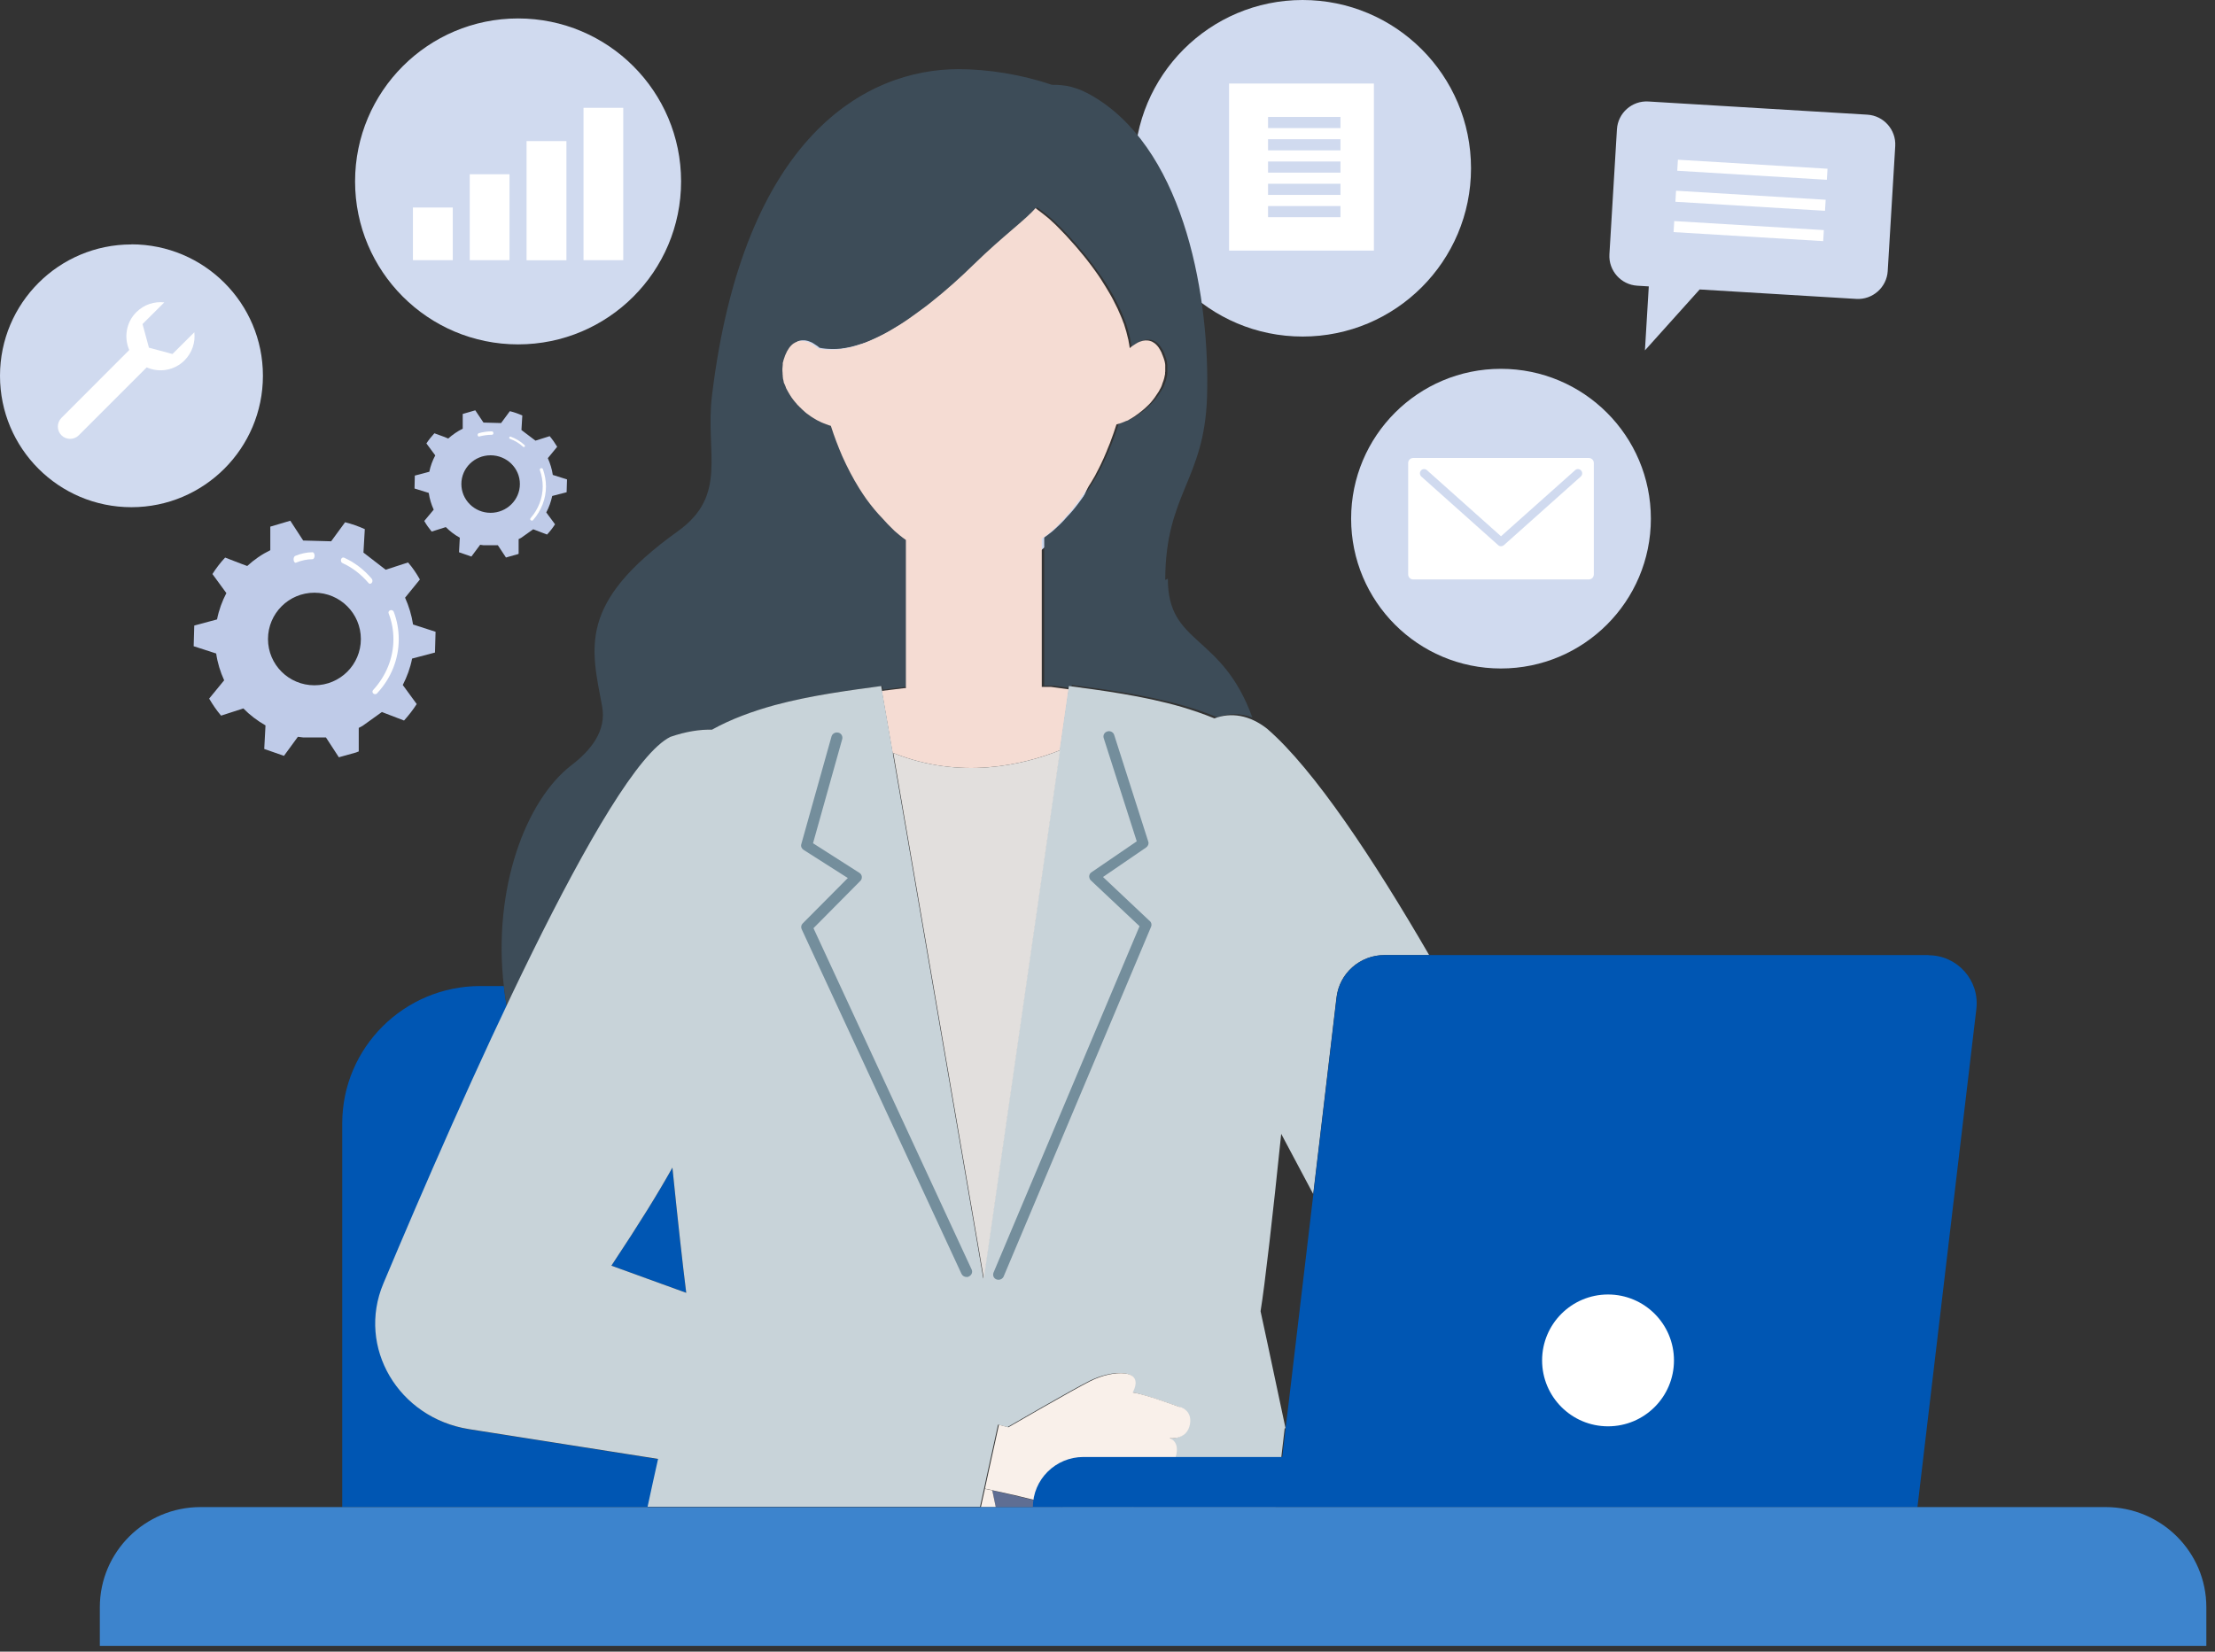 <svg width="240" height="179" viewBox="0 0 240 179" fill="none" xmlns="http://www.w3.org/2000/svg">
<rect x="0" y="0" width="240" height="179" fill="#333333" stroke="none"/>
<path fill-rule="evenodd" clip-rule="evenodd" d="M141.138 0C151.215 0 159.388 8.16 159.388 18.237C159.388 28.314 151.215 36.474 141.138 36.474C131.061 36.474 122.914 28.301 122.914 18.237C122.914 8.173 131.074 0 141.138 0Z" fill="#D0DAEF"/>
<path d="M133.173 9.053H148.865V27.159H133.173V9.053Z" fill="white"/>
<path d="M137.397 12.674H145.243V13.881H137.397V12.674Z" fill="#D0DAEF"/>
<path d="M137.397 15.088H145.243V16.295H137.397V15.088Z" fill="#D0DAEF"/>
<path d="M137.397 17.502H145.243V18.709H137.397V17.502Z" fill="#D0DAEF"/>
<path d="M137.397 19.916H145.243V21.123H137.397V19.916Z" fill="#D0DAEF"/>
<path d="M137.397 22.33H145.243V23.537H137.397V22.33Z" fill="#D0DAEF"/>
<path fill-rule="evenodd" clip-rule="evenodd" d="M56.135 1.999C65.881 1.999 73.797 9.904 73.797 19.661C73.797 29.417 65.892 37.323 56.135 37.323C46.379 37.323 38.473 29.407 38.473 19.661C38.473 9.915 46.379 1.999 56.135 1.999Z" fill="#D0DAEF"/>
<path fill-rule="evenodd" clip-rule="evenodd" d="M44.741 22.49H49.058V28.196H44.741V22.49ZM63.225 11.684H67.531V28.196H63.225V11.684ZM57.056 15.29H61.373V28.207H57.056V15.29ZM50.899 18.884H55.205V28.196H50.899V18.884Z" fill="white"/>
<path fill-rule="evenodd" clip-rule="evenodd" d="M34.069 74.27C31.288 74.27 29.038 72.028 29.038 69.258C29.038 66.488 31.288 64.236 34.069 64.236C36.85 64.236 39.1 66.488 39.1 69.258C39.1 72.028 36.85 74.27 34.069 74.27ZM26.36 76.77C27.069 77.497 27.881 78.109 28.767 78.617L28.631 81.17L30.767 81.917L32.277 79.852L32.86 79.924H35.319L36.715 82.072L38.61 81.543L38.673 81.512L38.871 81.439V78.887L39.298 78.659L41.381 77.165L41.611 77.258L43.777 78.088C44.277 77.538 44.746 76.936 45.152 76.303L43.642 74.239C44.1 73.346 44.454 72.392 44.652 71.375L47.131 70.721L47.194 68.47L44.756 67.681C44.6 66.664 44.298 65.678 43.892 64.776L45.496 62.804C45.121 62.14 44.704 61.518 44.215 60.958L41.788 61.746L39.381 59.889L39.527 57.347C38.84 57.035 38.131 56.786 37.392 56.6L35.881 58.664L32.85 58.581L31.454 56.434L29.288 57.077V59.629C28.371 60.075 27.527 60.657 26.788 61.341L26.142 61.103L24.392 60.428C23.881 60.978 23.423 61.57 23.017 62.213L24.527 64.278C24.069 65.16 23.715 66.114 23.517 67.131L21.048 67.795L20.985 70.036L23.423 70.825C23.569 71.842 23.871 72.817 24.288 73.73L22.662 75.712C23.048 76.366 23.465 76.988 23.954 77.559L26.392 76.77H26.36Z" fill="#BFCBE8"/>
<path fill-rule="evenodd" clip-rule="evenodd" d="M40.659 75.235C40.59 75.235 40.521 75.215 40.463 75.173C40.336 75.069 40.325 74.913 40.417 74.798C41.846 73.247 42.629 71.289 42.629 69.28C42.629 68.311 42.456 67.374 42.111 66.479C42.053 66.333 42.134 66.187 42.284 66.135C42.445 66.083 42.606 66.166 42.664 66.302C43.032 67.27 43.205 68.27 43.205 69.29C43.205 71.424 42.387 73.496 40.866 75.131C40.809 75.204 40.717 75.235 40.648 75.235H40.659Z" fill="white"/>
<path fill-rule="evenodd" clip-rule="evenodd" d="M40.109 63.271C40.04 63.271 39.98 63.246 39.931 63.185C39.119 62.24 38.168 61.504 37.109 61.026C36.97 60.964 36.91 60.793 36.95 60.621C37 60.461 37.138 60.388 37.277 60.437C38.396 60.94 39.406 61.7 40.277 62.719C40.376 62.841 40.386 63.038 40.287 63.16C40.238 63.234 40.168 63.258 40.109 63.258V63.271Z" fill="white"/>
<path fill-rule="evenodd" clip-rule="evenodd" d="M32.029 60.992C31.923 60.992 31.845 60.873 31.818 60.71C31.783 60.518 31.862 60.311 31.976 60.252C32.581 60 33.23 59.852 33.861 59.852C33.992 59.852 34.089 60.03 34.089 60.237C34.089 60.429 33.984 60.607 33.861 60.607C33.265 60.607 32.66 60.74 32.081 60.977C32.064 60.992 32.037 60.992 32.02 60.992H32.029Z" fill="white"/>
<path fill-rule="evenodd" clip-rule="evenodd" d="M53.155 55.578C51.404 55.578 49.99 54.178 49.99 52.456C49.99 50.734 51.404 49.344 53.155 49.344C54.906 49.344 56.331 50.734 56.331 52.456C56.331 54.178 54.906 55.578 53.155 55.578ZM48.301 57.123C48.755 57.58 49.262 57.964 49.821 58.275L49.736 59.852L51.076 60.318L52.026 59.042L52.395 59.094H53.946L54.822 60.422L56.025 60.08H56.067L56.194 60.017V58.43L56.457 58.296L57.776 57.362L57.913 57.414L59.275 57.933C59.602 57.58 59.886 57.217 60.14 56.823L59.19 55.536C59.486 54.987 59.697 54.385 59.834 53.752L61.395 53.348L61.437 51.958L59.897 51.471C59.802 50.827 59.612 50.226 59.359 49.655L60.372 48.421C60.129 48.016 59.865 47.633 59.559 47.27L58.019 47.757L56.5 46.606L56.594 45.029C56.172 44.842 55.719 44.676 55.244 44.562L54.294 45.849L52.385 45.797L51.498 44.469L50.137 44.863V46.461C49.568 46.741 49.04 47.104 48.565 47.529L48.175 47.363L47.067 46.958C46.751 47.301 46.455 47.674 46.202 48.058L47.162 49.355C46.867 49.904 46.645 50.495 46.518 51.128L44.946 51.543L44.915 52.943L46.455 53.42C46.55 54.064 46.729 54.665 46.993 55.236L45.97 56.46C46.202 56.875 46.476 57.248 46.772 57.611L48.312 57.123H48.301Z" fill="#BFCBE8"/>
<path fill-rule="evenodd" clip-rule="evenodd" d="M57.625 56.423C57.625 56.423 57.559 56.412 57.514 56.392C57.437 56.329 57.426 56.224 57.492 56.151C58.331 55.189 58.805 53.976 58.805 52.711C58.805 52.115 58.695 51.519 58.496 50.954C58.463 50.881 58.507 50.776 58.606 50.745C58.706 50.714 58.794 50.766 58.827 50.85C59.037 51.456 59.158 52.084 59.158 52.721C59.158 54.049 58.651 55.356 57.757 56.371C57.724 56.412 57.68 56.433 57.614 56.433L57.625 56.423Z" fill="white"/>
<path fill-rule="evenodd" clip-rule="evenodd" d="M56.765 48.457C56.765 48.457 56.701 48.441 56.677 48.418C56.262 48.041 55.784 47.75 55.258 47.561C55.186 47.538 55.154 47.459 55.178 47.404C55.202 47.333 55.282 47.302 55.337 47.325C55.896 47.53 56.406 47.836 56.837 48.237C56.892 48.292 56.892 48.363 56.844 48.418C56.821 48.441 56.781 48.457 56.749 48.457H56.765Z" fill="white"/>
<path fill-rule="evenodd" clip-rule="evenodd" d="M51.925 47.318C51.84 47.318 51.777 47.259 51.756 47.166C51.735 47.085 51.788 46.98 51.883 46.946C52.346 46.818 52.819 46.748 53.293 46.748C53.387 46.748 53.461 46.841 53.461 46.946C53.461 47.05 53.387 47.12 53.293 47.12C52.84 47.12 52.388 47.19 51.967 47.294C51.946 47.306 51.935 47.306 51.925 47.306V47.318Z" fill="white"/>
<path fill-rule="evenodd" clip-rule="evenodd" d="M14.239 26.481C22.118 26.481 28.488 32.861 28.488 40.72C28.488 48.579 22.108 54.969 14.239 54.969C6.369 54.969 0 48.6 0 40.73C0 32.861 6.38 26.492 14.239 26.492V26.481Z" fill="#D0DAEF"/>
<path fill-rule="evenodd" clip-rule="evenodd" d="M17.82 32.774C16.742 32.647 15.611 32.996 14.775 33.831C13.665 34.931 13.412 36.58 14.004 37.934L6.656 45.292C6.138 45.81 6.138 46.656 6.656 47.174C7.174 47.692 8.02 47.692 8.538 47.174L15.896 39.815C17.239 40.418 18.888 40.164 19.998 39.054C20.823 38.219 21.183 37.098 21.056 36.009L18.687 38.367L16.139 37.68L15.442 35.121L17.81 32.764L17.82 32.774Z" fill="white"/>
<path fill-rule="evenodd" clip-rule="evenodd" d="M101.573 28.347C111.33 28.347 119.235 36.253 119.235 46.01C119.235 55.766 111.33 63.672 101.573 63.672C91.817 63.672 83.911 55.766 83.911 46.01C83.911 36.253 91.817 28.347 101.573 28.347Z" fill="#D0DAEF"/>
<path fill-rule="evenodd" clip-rule="evenodd" d="M101.563 51.116C102.514 51.116 103.276 51.892 103.276 52.836C103.276 53.78 102.514 54.556 101.563 54.556C100.612 54.556 99.849 53.79 99.849 52.836C99.849 51.882 100.612 51.116 101.563 51.116ZM92.336 43.577C94.698 41.197 97.958 39.739 101.563 39.739C105.168 39.739 108.428 41.197 110.789 43.577L112.398 41.972C109.64 39.194 105.805 37.463 101.573 37.463C97.341 37.463 93.517 39.183 90.748 41.972L92.357 43.577H92.336ZM95.544 46.796L93.945 45.181C95.899 43.22 98.595 42.004 101.563 42.004C104.53 42.004 107.237 43.22 109.18 45.181L107.571 46.796C106.035 45.244 103.903 44.29 101.552 44.29C99.201 44.29 97.07 45.255 95.534 46.796H95.544ZM101.563 46.565C99.839 46.565 98.271 47.258 97.143 48.411L98.752 50.015C99.463 49.292 100.466 48.841 101.563 48.841C102.66 48.841 103.653 49.292 104.384 50.015L105.972 48.411C104.844 47.268 103.276 46.565 101.563 46.565Z" fill="white"/>
<path d="M41.611 139.132C45.154 130.688 50.005 119.473 54.951 109.031C54.951 109.069 54.932 109.088 54.913 109.126C54.781 108.372 54.667 107.618 54.591 106.864H52.052C43.79 106.864 37.082 113.536 37.082 121.754V163.334H70.262C70.641 161.581 71.02 159.828 71.399 158.151L50.934 154.927C43.259 153.721 38.73 146.05 41.63 139.151L41.611 139.132Z" fill="#0056B3"/>
<path d="M72.858 126.542C71.342 129.275 69.333 132.517 66.244 137.172L74.355 140.113C73.976 137.097 73.426 132.159 72.858 126.542Z" fill="#0056B3"/>
<path d="M126.256 62.853C126.275 53.504 130.501 52.053 130.785 43.024C131.107 32.544 128.511 16.843 118.923 10.737C116.706 9.323 115.379 9.191 113.977 9.191C110.699 8.079 107.08 7.495 103.82 7.495C93.91 7.513 80.55 14.657 77.14 42.911C76.401 49.074 78.921 53.655 73.445 57.575C62.53 65.378 64.065 70.241 65.239 76.537C65.751 79.232 63.97 81.362 61.923 82.926C56.959 86.734 53.377 96.328 54.59 106.864C54.685 107.618 54.779 108.372 54.912 109.126C54.912 109.088 54.931 109.069 54.95 109.032C55.007 108.918 55.064 108.805 55.12 108.692C55.367 108.183 55.613 107.674 55.859 107.147C62.378 93.538 68.935 81.701 72.743 79.854C74.449 79.27 75.927 79.025 77.234 79.081C79.3 77.931 81.631 77.064 84.018 76.424C88.054 75.312 92.261 74.784 95.577 74.35L95.653 74.746L98.117 74.445H98.268V58.386C98.022 58.216 97.794 58.046 97.567 57.858C97.377 57.707 97.207 57.556 97.036 57.406C96.999 57.368 96.961 57.33 96.923 57.292C96.506 56.897 96.108 56.482 95.729 56.048C95.123 55.407 94.535 54.691 93.986 53.956C93.72 53.579 93.455 53.183 93.209 52.788C92.526 51.713 91.92 50.545 91.371 49.301C90.916 48.245 90.499 47.152 90.139 46.021C90.063 46.002 89.987 45.983 89.892 45.946C89.874 45.946 89.836 45.927 89.817 45.927C89.665 45.87 89.513 45.833 89.362 45.757C89.343 45.757 89.324 45.757 89.305 45.738C89.21 45.701 89.135 45.663 89.04 45.625C89.021 45.625 89.002 45.606 88.964 45.587C88.926 45.587 88.888 45.55 88.85 45.531C88.812 45.531 88.775 45.493 88.756 45.474C88.718 45.474 88.699 45.437 88.661 45.418C88.604 45.38 88.547 45.342 88.49 45.324C88.452 45.305 88.433 45.286 88.395 45.267C88.395 45.267 88.32 45.229 88.301 45.211C88.282 45.211 88.263 45.173 88.225 45.173C88.187 45.154 88.149 45.135 88.111 45.097C88.054 45.06 87.998 45.022 87.941 44.984C87.903 44.965 87.865 44.928 87.827 44.909C87.827 44.909 87.827 44.909 87.808 44.909C87.77 44.871 87.713 44.852 87.675 44.815C87.638 44.796 87.6 44.758 87.562 44.739C87.524 44.702 87.467 44.664 87.429 44.626C87.429 44.626 87.353 44.57 87.315 44.532C87.259 44.494 87.221 44.457 87.183 44.4C87.145 44.362 87.107 44.343 87.069 44.306C87.05 44.287 87.031 44.268 87.012 44.249C86.993 44.23 86.955 44.212 86.936 44.174C86.898 44.136 86.861 44.117 86.842 44.08C86.823 44.061 86.804 44.042 86.766 44.004C86.747 43.985 86.728 43.967 86.709 43.948C86.671 43.91 86.633 43.872 86.614 43.853C86.595 43.835 86.576 43.816 86.557 43.778C86.557 43.778 86.557 43.778 86.538 43.759C86.538 43.759 86.501 43.721 86.501 43.703C86.463 43.665 86.444 43.646 86.406 43.608C86.406 43.608 86.406 43.59 86.387 43.571C86.349 43.533 86.311 43.476 86.273 43.439C86.273 43.439 86.216 43.382 86.197 43.344C86.141 43.269 86.084 43.194 86.027 43.118C86.027 43.118 86.008 43.081 85.989 43.062C85.97 43.024 85.932 42.986 85.913 42.968C85.875 42.911 85.837 42.873 85.818 42.817C85.818 42.817 85.781 42.76 85.762 42.722C85.762 42.722 85.743 42.685 85.724 42.666C85.724 42.666 85.667 42.59 85.648 42.534C85.629 42.496 85.61 42.459 85.591 42.421C85.553 42.364 85.534 42.308 85.496 42.251C85.477 42.214 85.458 42.176 85.439 42.138C85.421 42.082 85.383 42.025 85.364 41.987C85.364 41.987 85.364 41.95 85.345 41.931C85.345 41.931 85.345 41.912 85.345 41.893C85.345 41.893 85.345 41.874 85.326 41.855C85.307 41.799 85.288 41.742 85.25 41.705C85.25 41.667 85.212 41.629 85.193 41.573C85.193 41.554 85.174 41.516 85.155 41.497C85.155 41.478 85.155 41.441 85.136 41.422C85.136 41.384 85.098 41.328 85.098 41.29C85.098 41.29 85.098 41.252 85.098 41.233C85.098 41.196 85.079 41.158 85.06 41.139C85.06 41.102 85.041 41.045 85.022 41.007C85.022 40.988 85.023 40.951 85.004 40.932C85.004 40.913 85.004 40.875 85.004 40.856C85.004 40.856 85.004 40.762 84.985 40.724C84.985 40.724 84.985 40.668 84.985 40.63C84.985 40.63 84.985 40.593 84.985 40.555C84.985 40.517 84.985 40.461 84.985 40.423C84.985 40.423 84.985 40.366 84.985 40.348C84.985 40.31 84.985 40.291 84.985 40.253C84.985 40.216 84.985 40.159 84.985 40.121C84.985 40.065 84.985 40.008 84.985 39.952C84.985 39.914 84.985 39.876 84.985 39.82C84.985 39.763 84.985 39.707 84.985 39.65C84.985 39.612 84.985 39.575 84.985 39.537C84.985 39.499 84.985 39.462 84.985 39.443C84.985 39.405 84.985 39.386 84.985 39.349C84.985 39.311 84.985 39.292 84.985 39.254C84.985 39.254 85.004 39.16 85.022 39.122C85.022 39.066 85.041 39.028 85.06 38.972C85.515 37.426 86.235 36.917 86.918 36.88C86.955 36.88 86.993 36.88 87.05 36.88C87.126 36.88 87.221 36.88 87.296 36.898C87.543 36.936 87.77 37.03 87.979 37.124C88.054 37.162 88.111 37.2 88.168 37.238C88.32 37.332 88.452 37.426 88.566 37.502C88.585 37.502 88.604 37.539 88.642 37.558C88.718 37.614 88.793 37.69 88.793 37.69C88.983 37.728 89.191 37.765 89.4 37.784C89.608 37.803 89.817 37.822 90.025 37.822C90.158 37.822 90.309 37.822 90.442 37.822C90.575 37.822 90.726 37.822 90.878 37.803C91.067 37.803 91.257 37.765 91.465 37.728C91.522 37.728 91.56 37.728 91.617 37.709C91.806 37.671 92.015 37.633 92.204 37.596C92.602 37.502 93.019 37.37 93.436 37.238C93.512 37.2 93.607 37.181 93.682 37.162C94.573 36.842 95.501 36.408 96.411 35.88C96.752 35.692 97.093 35.485 97.453 35.258C97.624 35.145 97.794 35.051 97.965 34.938C98.439 34.636 98.894 34.316 99.348 33.977C99.651 33.751 99.974 33.524 100.277 33.298C100.523 33.11 100.788 32.902 101.035 32.714C102.683 31.413 104.256 29.981 105.715 28.567C108.88 25.495 111.381 23.723 112.385 22.479C112.575 22.611 112.783 22.762 113.011 22.95C113.238 23.12 113.503 23.327 113.769 23.554C113.826 23.591 113.977 23.742 114.223 23.968C114.413 24.138 114.64 24.383 114.925 24.647C115.379 25.099 115.929 25.702 116.535 26.381C116.782 26.664 117.028 26.946 117.274 27.248C117.331 27.323 117.407 27.399 117.464 27.474C117.521 27.549 117.596 27.625 117.653 27.7C117.9 28.021 118.165 28.341 118.43 28.699C118.79 29.189 119.15 29.698 119.51 30.207C119.624 30.377 119.738 30.565 119.851 30.735C120.003 30.98 120.155 31.206 120.287 31.451C120.325 31.508 120.363 31.583 120.401 31.64C120.553 31.885 120.685 32.13 120.818 32.394C120.95 32.639 121.083 32.902 121.197 33.147C121.235 33.204 121.254 33.279 121.292 33.336C121.405 33.6 121.538 33.845 121.633 34.109C121.746 34.373 121.841 34.618 121.936 34.882C121.955 34.938 121.974 35.014 122.012 35.07C122.182 35.598 122.334 36.126 122.447 36.653C122.447 36.71 122.466 36.785 122.485 36.842C122.542 37.106 122.58 37.37 122.618 37.633C122.618 37.633 122.694 37.577 122.77 37.502C122.789 37.483 122.826 37.464 122.845 37.445C122.94 37.37 123.092 37.275 123.243 37.181C123.3 37.143 123.376 37.106 123.433 37.068C123.471 37.068 123.509 37.03 123.547 37.011C123.622 36.974 123.698 36.955 123.774 36.917C124.115 36.804 124.513 36.748 124.892 36.88C124.987 36.917 125.062 36.955 125.138 36.992C125.347 37.106 125.555 37.294 125.745 37.558C125.802 37.633 125.858 37.728 125.915 37.822C125.972 37.897 126.01 37.992 126.067 38.105C126.067 38.142 126.086 38.161 126.105 38.199C126.143 38.274 126.181 38.35 126.199 38.444C126.199 38.482 126.218 38.5 126.237 38.538C126.275 38.651 126.313 38.783 126.37 38.915C126.389 39.009 126.427 39.104 126.446 39.198C126.446 39.198 126.446 39.198 126.446 39.217C126.446 39.236 126.446 39.254 126.446 39.273C126.446 39.33 126.465 39.405 126.484 39.462C126.484 39.462 126.484 39.48 126.484 39.499C126.484 39.518 126.484 39.556 126.484 39.575C126.484 39.575 126.484 39.688 126.484 39.744C126.484 39.744 126.484 39.82 126.484 39.876C126.484 39.876 126.484 39.989 126.484 40.046C126.484 40.084 126.484 40.121 126.484 40.159C126.484 40.159 126.484 40.272 126.484 40.329C126.484 40.348 126.484 40.385 126.484 40.404C126.484 40.423 126.484 40.442 126.484 40.461C126.484 40.461 126.484 40.574 126.465 40.63C126.465 40.668 126.465 40.724 126.446 40.762C126.446 40.819 126.427 40.856 126.408 40.913C126.408 40.951 126.389 41.007 126.37 41.045C126.37 41.102 126.332 41.139 126.332 41.196C126.332 41.196 126.332 41.215 126.332 41.233C126.332 41.271 126.332 41.29 126.294 41.328C126.294 41.384 126.256 41.422 126.237 41.478C126.237 41.497 126.237 41.516 126.218 41.535C126.218 41.554 126.218 41.573 126.199 41.61C126.181 41.667 126.162 41.705 126.143 41.761C126.143 41.799 126.105 41.837 126.086 41.893C126.067 41.95 126.029 41.987 126.01 42.044C126.01 42.063 125.991 42.082 125.972 42.1C125.972 42.119 125.953 42.138 125.934 42.157C125.896 42.214 125.877 42.27 125.839 42.327C125.839 42.327 125.82 42.364 125.802 42.383C125.802 42.402 125.783 42.421 125.764 42.44C125.764 42.44 125.688 42.553 125.65 42.609C125.631 42.647 125.612 42.666 125.593 42.704C125.536 42.779 125.479 42.854 125.423 42.949C125.423 42.949 125.404 42.986 125.385 43.005C125.328 43.081 125.271 43.156 125.214 43.231C125.195 43.269 125.157 43.288 125.138 43.326C125.138 43.326 125.044 43.439 125.006 43.476C124.968 43.514 124.949 43.552 124.911 43.571C124.873 43.627 124.816 43.665 124.778 43.721C124.778 43.721 124.778 43.721 124.759 43.74C124.74 43.759 124.702 43.797 124.684 43.816C124.684 43.816 124.589 43.91 124.551 43.948C124.513 43.985 124.475 44.023 124.456 44.042C124.418 44.08 124.361 44.136 124.323 44.174C124.323 44.174 124.248 44.23 124.21 44.268C124.172 44.306 124.115 44.343 124.077 44.381C124.039 44.419 124.001 44.438 123.963 44.475C123.907 44.513 123.869 44.551 123.812 44.589C123.812 44.589 123.755 44.626 123.736 44.645C123.736 44.645 123.717 44.645 123.698 44.664C123.641 44.702 123.603 44.739 123.547 44.777C123.509 44.796 123.471 44.834 123.433 44.852C123.376 44.89 123.319 44.928 123.281 44.965C123.243 44.984 123.205 45.022 123.168 45.041C123.111 45.079 123.054 45.116 122.997 45.154C122.997 45.154 122.959 45.154 122.959 45.173C122.94 45.173 122.921 45.192 122.902 45.211C122.845 45.248 122.77 45.286 122.713 45.324C122.713 45.324 122.694 45.324 122.675 45.324C122.656 45.324 122.637 45.342 122.618 45.361C122.542 45.399 122.485 45.437 122.41 45.474C122.41 45.474 122.391 45.474 122.372 45.474C122.372 45.474 122.353 45.474 122.334 45.474C122.334 45.474 122.163 45.55 122.068 45.587C121.898 45.663 121.727 45.719 121.557 45.776C121.538 45.776 121.5 45.795 121.481 45.795C121.405 45.814 121.329 45.851 121.235 45.87C121.14 46.172 121.045 46.455 120.95 46.737C120.913 46.831 120.894 46.907 120.856 47.001C120.78 47.208 120.704 47.416 120.628 47.623C120.59 47.717 120.553 47.812 120.534 47.887C120.439 48.132 120.344 48.377 120.23 48.622C120.23 48.66 120.193 48.697 120.193 48.735C120.079 48.999 119.965 49.263 119.851 49.527C119.814 49.621 119.757 49.715 119.719 49.809C119.643 49.979 119.548 50.168 119.472 50.337C119.416 50.431 119.378 50.545 119.321 50.639C119.226 50.827 119.131 51.016 119.037 51.185C118.999 51.261 118.961 51.336 118.923 51.412C118.79 51.638 118.658 51.864 118.525 52.09C118.468 52.184 118.411 52.297 118.335 52.392C118.26 52.524 118.165 52.675 118.07 52.806C117.994 52.919 117.938 53.014 117.862 53.127C117.767 53.259 117.672 53.41 117.578 53.541C117.502 53.655 117.426 53.768 117.35 53.862C117.217 54.05 117.085 54.22 116.952 54.409C116.876 54.503 116.801 54.597 116.725 54.71C116.63 54.823 116.554 54.936 116.459 55.049C116.384 55.144 116.289 55.257 116.213 55.351C116.118 55.464 116.024 55.558 115.929 55.671C115.853 55.766 115.777 55.841 115.683 55.935C115.171 56.538 114.602 57.085 114.015 57.594C113.731 57.82 113.447 58.046 113.143 58.254V74.313H114.148L116.081 74.576L116.137 74.237C119.624 74.708 124.096 75.274 128.341 76.499C129.553 76.857 130.747 77.253 131.903 77.743C133.097 77.291 134.405 77.272 135.693 77.762C132.377 68.583 126.522 69.977 126.541 62.721L126.256 62.853Z" fill="#3D4C58"/>
<path d="M96.79 81.607C104.086 84.547 110.851 82.908 114.868 81.305L115.683 75.651L115.815 74.709L113.883 74.445H112.878V58.386C113.181 58.178 113.466 57.952 113.75 57.726C114.356 57.217 114.906 56.67 115.417 56.067C115.417 56.067 115.569 55.898 115.664 55.803C115.759 55.69 115.853 55.596 115.948 55.483C116.024 55.389 116.119 55.294 116.194 55.181C116.289 55.068 116.384 54.955 116.46 54.842C116.535 54.748 116.611 54.654 116.687 54.541C116.82 54.371 116.952 54.182 117.085 53.994C117.161 53.881 117.237 53.768 117.312 53.674C117.407 53.542 117.502 53.41 117.597 53.259C117.672 53.146 117.729 53.052 117.805 52.938C117.9 52.806 117.976 52.656 118.07 52.524C118.127 52.43 118.203 52.316 118.26 52.222C118.392 51.996 118.525 51.77 118.658 51.544C118.696 51.468 118.734 51.393 118.771 51.318C118.866 51.129 118.961 50.941 119.056 50.771C119.113 50.677 119.15 50.564 119.207 50.469C119.283 50.3 119.378 50.13 119.454 49.942C119.492 49.847 119.548 49.753 119.586 49.659C119.7 49.395 119.814 49.131 119.927 48.867C119.927 48.83 119.965 48.792 119.965 48.754C120.06 48.509 120.174 48.264 120.268 48.019C120.306 47.925 120.344 47.831 120.363 47.755C120.439 47.548 120.515 47.34 120.591 47.133C120.629 47.039 120.647 46.964 120.685 46.869C120.78 46.587 120.875 46.285 120.97 46.002C121.045 45.983 121.121 45.965 121.216 45.927C121.216 45.927 121.273 45.908 121.292 45.908C121.462 45.851 121.633 45.795 121.803 45.719C121.898 45.682 121.974 45.644 122.069 45.606C122.069 45.606 122.088 45.606 122.107 45.606C122.182 45.569 122.277 45.531 122.353 45.474C122.372 45.474 122.391 45.456 122.41 45.437C122.486 45.399 122.561 45.361 122.618 45.324C122.637 45.324 122.656 45.305 122.675 45.286C122.751 45.248 122.827 45.192 122.883 45.154C122.921 45.135 122.959 45.116 122.997 45.079C123.054 45.041 123.111 45.003 123.149 44.966C123.187 44.947 123.225 44.909 123.262 44.89C123.319 44.852 123.357 44.815 123.414 44.777C123.414 44.777 123.49 44.721 123.528 44.683C123.528 44.683 123.622 44.607 123.679 44.57C123.717 44.532 123.755 44.513 123.793 44.475C123.831 44.438 123.888 44.4 123.926 44.362C123.964 44.325 124.001 44.306 124.039 44.268C124.172 44.155 124.286 44.023 124.418 43.91C124.418 43.91 124.475 43.853 124.494 43.835C124.627 43.703 124.759 43.552 124.873 43.401C124.873 43.401 124.93 43.345 124.949 43.307C125.006 43.231 125.063 43.156 125.119 43.081C125.119 43.081 125.138 43.043 125.157 43.024C125.271 42.855 125.385 42.685 125.498 42.515C125.498 42.515 125.517 42.478 125.536 42.459C125.593 42.364 125.65 42.27 125.688 42.176C125.688 42.157 125.707 42.138 125.726 42.119C125.745 42.063 125.783 42.025 125.802 41.969C125.821 41.931 125.84 41.893 125.859 41.837C125.877 41.78 125.896 41.742 125.915 41.686C125.915 41.667 125.915 41.648 125.934 41.611C125.953 41.535 125.991 41.479 126.01 41.403C126.01 41.365 126.029 41.347 126.048 41.309C126.067 41.252 126.086 41.177 126.105 41.12C126.105 41.12 126.124 41.026 126.143 40.989C126.181 40.838 126.2 40.687 126.238 40.536C126.238 40.536 126.238 40.498 126.238 40.48C126.238 40.404 126.237 40.329 126.256 40.253C126.256 40.253 126.256 40.178 126.256 40.14C126.256 40.084 126.256 40.027 126.256 39.952C126.256 39.952 126.256 39.877 126.256 39.82C126.256 39.82 126.256 39.707 126.256 39.65C126.256 39.631 126.256 39.594 126.256 39.575C126.256 39.481 126.238 39.386 126.219 39.292C126.2 39.198 126.181 39.085 126.143 38.991C126.105 38.859 126.067 38.746 126.01 38.614C126.01 38.576 125.991 38.538 125.972 38.519C125.934 38.444 125.915 38.35 125.877 38.274C125.877 38.237 125.859 38.218 125.84 38.18C125.745 37.973 125.631 37.803 125.536 37.652C125.347 37.389 125.138 37.2 124.93 37.087C124.854 37.03 124.759 36.993 124.684 36.974C124.305 36.842 123.907 36.88 123.566 37.011C123.49 37.03 123.414 37.068 123.338 37.106C123.3 37.106 123.262 37.143 123.225 37.162C123.149 37.2 123.092 37.238 123.035 37.275C122.883 37.37 122.751 37.464 122.637 37.539C122.618 37.539 122.599 37.577 122.561 37.596C122.486 37.652 122.41 37.728 122.41 37.728C122.372 37.464 122.334 37.2 122.277 36.936C122.277 36.88 122.258 36.804 122.239 36.748C122.125 36.22 121.974 35.692 121.803 35.164C121.784 35.108 121.765 35.032 121.728 34.976C121.633 34.712 121.538 34.448 121.424 34.203C121.311 33.939 121.197 33.694 121.083 33.43C121.045 33.374 121.026 33.298 120.989 33.242C120.875 32.997 120.742 32.733 120.61 32.488C120.477 32.243 120.344 31.979 120.193 31.734C120.155 31.677 120.117 31.602 120.079 31.545C119.927 31.3 119.795 31.055 119.643 30.829C119.529 30.641 119.416 30.471 119.302 30.283C119.075 29.924 118.828 29.585 118.601 29.265C118.487 29.095 118.355 28.925 118.241 28.775C117.976 28.435 117.729 28.096 117.464 27.776C117.407 27.7 117.331 27.625 117.274 27.549C117.218 27.474 117.142 27.399 117.085 27.323C116.839 27.022 116.592 26.72 116.346 26.456C115.74 25.759 115.19 25.175 114.735 24.722C114.47 24.439 114.224 24.213 114.034 24.044C113.788 23.799 113.617 23.667 113.579 23.629C113.314 23.403 113.049 23.214 112.821 23.026C112.594 22.856 112.367 22.687 112.196 22.555C111.173 23.78 108.671 25.57 105.526 28.643C104.086 30.056 102.494 31.489 100.845 32.789C100.599 32.997 100.334 33.185 100.087 33.374C99.784 33.6 99.481 33.826 99.159 34.052C98.704 34.392 98.23 34.712 97.776 35.014C97.605 35.127 97.434 35.24 97.264 35.334C96.923 35.541 96.582 35.749 96.222 35.956C95.293 36.465 94.384 36.898 93.493 37.238C93.417 37.275 93.323 37.294 93.247 37.313C92.83 37.464 92.413 37.577 92.015 37.671C91.826 37.709 91.617 37.747 91.428 37.784C91.371 37.784 91.333 37.784 91.276 37.803C90.935 37.86 90.594 37.897 90.272 37.897C90.139 37.897 89.987 37.897 89.855 37.897C89.646 37.897 89.438 37.897 89.23 37.86C89.021 37.822 88.832 37.803 88.623 37.765C88.623 37.765 88.547 37.709 88.472 37.633C88.453 37.615 88.415 37.596 88.396 37.577C88.301 37.502 88.149 37.407 87.998 37.313C87.941 37.275 87.865 37.238 87.808 37.2C87.6 37.106 87.372 37.011 87.126 36.974C87.05 36.974 86.956 36.955 86.88 36.955C86.842 36.955 86.804 36.955 86.747 36.955C86.065 36.993 85.345 37.502 84.89 39.047C84.89 39.104 84.871 39.141 84.852 39.198C84.852 39.236 84.833 39.292 84.814 39.33C84.814 39.33 84.814 39.386 84.814 39.424C84.814 39.462 84.814 39.481 84.814 39.518C84.776 39.82 84.757 40.121 84.795 40.423C84.795 40.442 84.795 40.48 84.795 40.498C84.795 40.498 84.795 40.63 84.814 40.706C84.814 40.706 84.814 40.762 84.814 40.8C84.814 40.8 84.814 40.894 84.833 40.932C84.833 40.932 84.833 40.989 84.833 41.007C84.852 41.12 84.89 41.215 84.909 41.328C84.909 41.328 84.909 41.365 84.909 41.384C84.928 41.46 84.947 41.516 84.985 41.592C84.985 41.611 85.004 41.648 85.023 41.667C85.061 41.78 85.118 41.893 85.155 41.987C85.155 41.987 85.155 42.006 85.155 42.025C85.212 42.138 85.269 42.251 85.326 42.346C85.364 42.402 85.383 42.459 85.421 42.515C85.459 42.591 85.515 42.666 85.553 42.741C85.553 42.741 85.572 42.779 85.591 42.798C85.591 42.798 85.629 42.855 85.648 42.892C85.648 42.892 85.724 42.986 85.743 43.043C85.856 43.194 85.97 43.363 86.103 43.514C86.141 43.552 86.179 43.608 86.216 43.646C86.254 43.684 86.292 43.722 86.33 43.778C86.33 43.778 86.368 43.816 86.368 43.835C86.368 43.835 86.368 43.835 86.387 43.853C86.387 43.853 86.539 44.004 86.615 44.08C86.633 44.099 86.652 44.136 86.69 44.155C86.728 44.193 86.766 44.212 86.785 44.249C86.804 44.268 86.842 44.287 86.861 44.325C86.993 44.457 87.145 44.57 87.278 44.702C87.353 44.777 87.448 44.834 87.524 44.89C87.562 44.928 87.619 44.966 87.657 44.984C87.808 45.097 87.96 45.211 88.13 45.305C88.168 45.324 88.206 45.343 88.225 45.361C88.32 45.418 88.415 45.474 88.509 45.531C88.566 45.569 88.642 45.606 88.699 45.625C88.737 45.625 88.775 45.663 88.813 45.682C88.945 45.757 89.097 45.814 89.23 45.87C89.381 45.927 89.533 45.983 89.684 46.04C89.722 46.04 89.741 46.059 89.779 46.078C89.855 46.096 89.931 46.134 90.025 46.153C90.385 47.284 90.802 48.377 91.257 49.433C91.807 50.658 92.413 51.826 93.095 52.92C93.341 53.316 93.607 53.711 93.872 54.088C94.422 54.842 94.99 55.54 95.615 56.18C95.994 56.614 96.392 57.029 96.809 57.424C96.847 57.462 96.885 57.5 96.923 57.538C97.093 57.688 97.264 57.839 97.454 57.99C97.681 58.178 97.908 58.348 98.155 58.518V74.577H98.003L95.54 74.878L95.748 76.047L96.733 81.72L96.79 81.607Z" fill="#F5DCD3"/>
<path d="M107.516 161.524L107.895 163.334H115.153L109.885 162.071L107.516 161.524Z" fill="#5F6E93"/>
<path d="M139.295 154.815C137.779 147.615 136.585 142.111 136.585 142.111C137.04 139.359 137.93 131.574 138.821 122.885C139.939 124.996 141.114 127.202 142.289 129.407L143.274 121.113L144.809 108.108C145.112 105.488 147.348 103.509 150.001 103.509H154.852C148.902 93.255 142.421 83.416 137.305 78.987C135.391 77.479 133.382 77.178 131.582 77.856C130.426 77.385 129.232 76.97 128.02 76.612C123.775 75.387 119.322 74.822 115.816 74.35L115.627 75.632L114.812 81.287L114.433 83.925L106.55 138.567L97.019 83.228L96.734 81.588L95.749 75.915L95.484 74.35C92.168 74.803 87.98 75.331 83.925 76.424C81.537 77.083 79.206 77.932 77.141 79.081C75.852 79.044 74.355 79.27 72.65 79.854C65.79 83.171 49.967 119.04 41.535 139.114C38.636 146.012 43.165 153.684 50.839 154.89L71.304 158.113C70.925 159.791 70.546 161.544 70.167 163.296H106.19L106.626 161.317L107.005 159.564L108.142 154.4L109.165 154.664C109.165 154.664 116.138 150.611 118.071 149.65C120.44 148.463 124.04 148.218 122.638 150.894C124.021 151.101 127.698 152.459 127.698 152.459C127.698 152.459 129.081 152.779 128.835 154.287C128.55 156.153 126.598 155.87 126.598 155.87C126.598 155.87 127.773 156.153 127.281 157.887C126.845 159.357 125.045 159.47 123.927 161.619C123.491 162.448 123.055 162.844 122.695 163.315H138.195L138.84 157.868L139.2 154.777L139.295 154.815ZM66.245 137.172C69.334 132.517 71.342 129.256 72.858 126.542C73.427 132.159 73.976 137.097 74.355 140.113L66.245 137.172Z" fill="#C8D3D9"/>
<path d="M106.719 161.355L106.283 163.334H107.894L107.515 161.525L106.719 161.355Z" fill="#F9F0EA"/>
<path d="M96.79 81.607L97.075 83.247L106.606 138.586L114.868 81.305C110.87 82.907 104.086 84.547 96.79 81.607Z" fill="#E2DFDD"/>
<path d="M88.13 100.606L93.228 95.461C93.342 95.348 93.398 95.178 93.379 95.008C93.361 94.839 93.266 94.688 93.114 94.594L88.093 91.389L91.257 80.099C91.333 79.798 91.162 79.477 90.84 79.402C90.518 79.326 90.196 79.496 90.101 79.798L86.823 91.484C86.747 91.729 86.861 91.974 87.069 92.106L91.864 95.159L86.975 100.079C86.804 100.248 86.766 100.493 86.861 100.701L104.181 138.058C104.275 138.266 104.503 138.398 104.73 138.398C104.806 138.398 104.901 138.398 104.976 138.341C105.28 138.209 105.412 137.87 105.28 137.587L88.13 100.569V100.606Z" fill="#748E9C"/>
<path d="M124.571 99.815L119.512 95.046L124.192 91.842C124.401 91.691 124.495 91.446 124.42 91.22L120.724 79.647C120.63 79.345 120.289 79.176 119.985 79.27C119.663 79.364 119.493 79.685 119.587 79.986L123.169 91.182L118.261 94.537C118.109 94.632 118.034 94.782 118.015 94.952C118.015 95.121 118.071 95.291 118.185 95.404L123.472 100.38L107.649 137.926C107.536 138.228 107.668 138.548 107.971 138.662C108.047 138.68 108.123 138.699 108.199 138.699C108.426 138.699 108.654 138.567 108.748 138.341L124.723 100.437C124.817 100.229 124.761 99.984 124.59 99.815H124.571Z" fill="#748E9C"/>
<path d="M127.791 152.477C127.791 152.477 124.115 151.101 122.732 150.913C124.134 148.236 120.534 148.481 118.165 149.669C116.213 150.649 109.259 154.682 109.259 154.682L108.236 154.418L107.099 159.583L106.72 161.336L107.515 161.506L109.903 162.033L115.171 163.315H122.808C123.168 162.844 123.603 162.448 124.039 161.619C125.157 159.489 126.976 159.357 127.393 157.887C127.905 156.153 126.711 155.87 126.711 155.87C126.711 155.87 128.644 156.153 128.947 154.287C129.175 152.779 127.81 152.458 127.81 152.458L127.791 152.477Z" fill="#F9F0EA"/>
<path d="M208.971 103.509H150.019C147.366 103.509 145.13 105.488 144.827 108.108L143.292 121.113L142.307 129.406L139.673 151.685L139.294 154.814L138.934 157.905H117.388C114.376 157.905 111.912 160.337 111.912 163.353H207.758L214.144 109.333C214.504 106.242 212.078 103.527 208.952 103.527L208.971 103.509Z" fill="#0056B3"/>
<path d="M228.166 163.334H21.732C15.706 163.334 10.817 168.197 10.817 174.19V178.375H239.062V174.19C239.062 168.197 234.173 163.334 228.147 163.334H228.166Z" fill="#3D84CD"/>
<path d="M181.378 147.438C181.378 151.383 178.179 154.581 174.234 154.581C170.289 154.581 167.09 151.383 167.09 147.438C167.09 143.492 170.289 140.294 174.234 140.294C178.179 140.294 181.378 143.492 181.378 147.438Z" fill="white"/>
<g clip-path="url(#clip0_2426_4011)">
<path fill-rule="evenodd" clip-rule="evenodd" d="M162.625 39.972C171.597 39.972 178.875 47.238 178.875 56.211C178.875 65.183 171.597 72.449 162.625 72.449C153.652 72.449 146.397 65.183 146.397 56.211C146.397 47.238 153.663 39.972 162.625 39.972Z" fill="#D0DAEF"/>
<path d="M172.151 49.634H153.121C152.821 49.634 152.579 49.877 152.579 50.176V62.257C152.579 62.556 152.821 62.799 153.121 62.799H172.151C172.45 62.799 172.693 62.556 172.693 62.257V50.176C172.693 49.877 172.45 49.634 172.151 49.634Z" fill="white"/>
<path fill-rule="evenodd" clip-rule="evenodd" d="M170.67 50.956C170.851 50.787 171.145 50.798 171.315 50.99C171.484 51.182 171.473 51.465 171.281 51.645L162.952 59.081C162.76 59.239 162.5 59.239 162.331 59.081L154.002 51.645C153.822 51.465 153.799 51.182 153.969 50.99C154.127 50.798 154.432 50.787 154.613 50.956L162.636 58.12L170.67 50.956Z" fill="#D0DAEF"/>
</g>
<g clip-path="url(#clip1_2426_4011)">
<path d="M178.599 10.999L202.339 12.428C204.102 12.536 205.457 14.067 205.353 15.831L204.538 29.379C204.43 31.143 202.901 32.5 201.138 32.395L184.163 31.371L178.232 37.974L178.65 31.039L177.398 30.963C175.632 30.855 174.277 29.325 174.384 27.56L175.199 14.013C175.304 12.248 176.833 10.892 178.599 10.999Z" fill="#D0DAEF"/>
<path d="M181.533 21.867L197.743 22.846L197.815 21.649L181.605 20.671L181.533 21.867Z" fill="white"/>
<path d="M181.336 25.155L197.546 26.133L197.618 24.937L181.408 23.959L181.336 25.155Z" fill="white"/>
<path d="M181.733 18.506L197.943 19.485L198.015 18.288L181.805 17.31L181.733 18.506Z" fill="white"/>
</g>
<defs>
<clipPath id="clip0_2426_4011">
<rect width="32.477" height="32.477" fill="white" transform="translate(146.397 39.972)"/>
</clipPath>
<clipPath id="clip1_2426_4011">
<rect width="30.978" height="26.981" fill="white" transform="translate(174.378 10.992)"/>
</clipPath>
</defs>
</svg>
